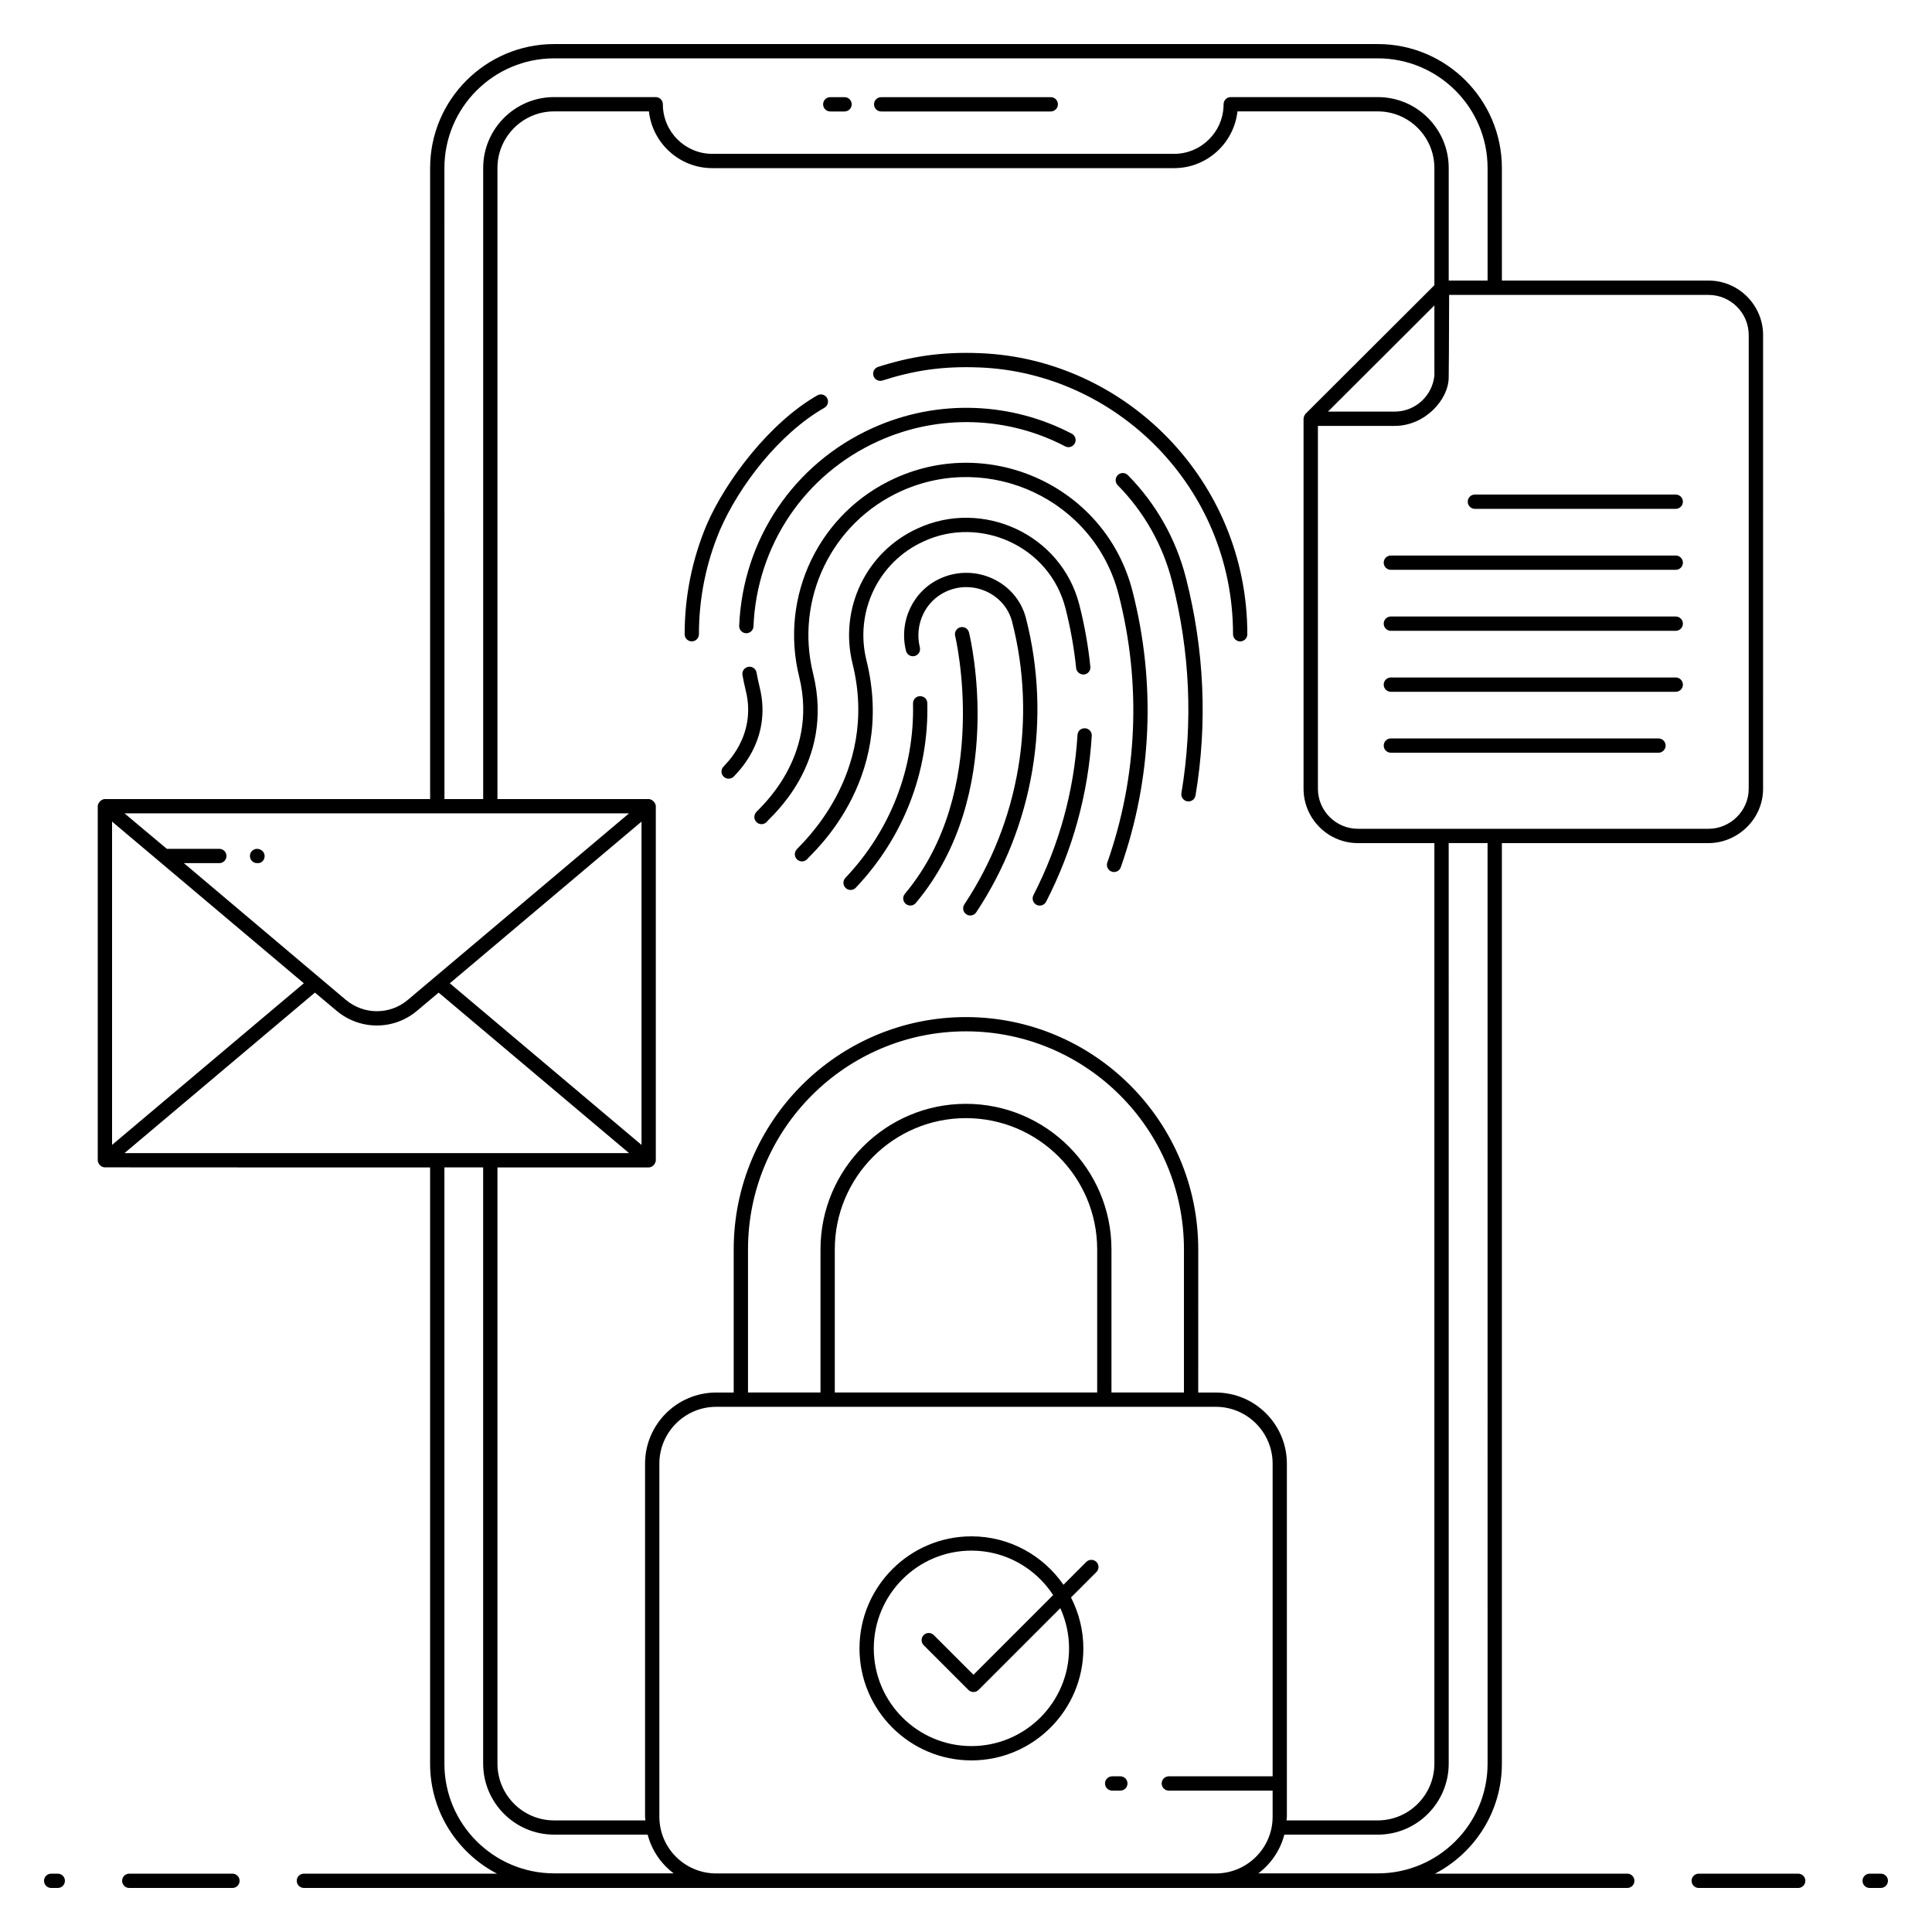 <?xml version="1.0" encoding="UTF-8"?>
<!-- Uploaded to: SVG Repo, www.svgrepo.com, Generator: SVG Repo Mixer Tools -->
<svg fill="#000000" width="800px" height="800px" version="1.1" viewBox="144 144 512 512" xmlns="http://www.w3.org/2000/svg">
 <g>
  <path d="m159.31 640.54h-1.75c-1.047 0-1.895 0.848-1.895 1.895 0 1.047 0.848 1.895 1.895 1.895h1.75c1.047 0 1.895-0.848 1.895-1.895 0-1.051-0.848-1.895-1.895-1.895z"/>
  <path d="m205.6 640.54h-27.344c-1.047 0-1.895 0.848-1.895 1.895 0 1.047 0.848 1.895 1.895 1.895h27.344c1.047 0 1.895-0.848 1.895-1.895 0-1.051-0.848-1.895-1.895-1.895z"/>
  <path d="m575.25 640.54h-50.965c10.52-5.484 17.73-16.469 17.73-29.117v-243.99h54.781c7.496 0 14.438-6.18 14.438-14.414l0.004-120.24c0-7.781-6.371-14.422-14.438-14.422h-54.781l-0.004-29.836c0-18.109-14.75-32.844-32.879-32.844h-218.27c-18.129 0-32.879 14.734-32.879 32.844v167.24h-86.18c-0.984 0-1.902 1.051-1.902 1.906v93.812c0 0.715 0.703 1.852 1.84 1.883 0.848 0.023 85.848 0.027 86.238 0.02v158.04c0 12.652 7.211 23.637 17.73 29.117h-51.176c-1.047 0-1.895 0.848-1.895 1.895 0 1.047 0.848 1.895 1.895 1.895h350.71c1.047 0 1.895-0.848 1.895-1.895 0-1.051-0.848-1.895-1.895-1.895zm-256.51-15.078v-93.582c0-8.305 6.754-15.059 15.059-15.059h132.4c8.305 0 15.059 6.754 15.059 15.059v82.863h-27.504c-1.047 0-1.895 0.848-1.895 1.895 0 1.047 0.848 1.895 1.895 1.895h27.504v6.93c0 8.152-6.523 14.773-14.621 15.012h-133.28c-8.094-0.238-14.617-6.859-14.617-15.012zm-42.91-172.08h40.074c1.199 0 1.895-1.223 1.895-1.895v-93.828c0-0.828-0.902-1.895-1.895-1.895h-40.074v-167.24c0-8.273 6.731-15.004 15-15.004h25.141c0.941 8.449 8.113 15.039 16.789 15.039h122.39c8.68 0 15.848-6.59 16.789-15.039h37.188c8.273 0 15 6.731 15 15.004v31.059l-34.117 34.051v0.004c-0.336 0.34-0.555 1-0.555 1.336v98.035c0 7.953 6.469 14.426 14.422 14.426h20.25v243.95c0 8.293-6.731 15.039-15 15.039h-24.188c0.016-0.324 0.098-0.633 0.098-0.961v-93.582c0-10.395-8.457-18.848-18.848-18.848h-4.644l0.004-37.922c0-33.953-27.617-61.574-61.57-61.574-33.934 0-61.539 27.621-61.539 61.574v37.922h-4.644c-10.391 0-18.848 8.453-18.848 18.848v93.582c0 0.328 0.082 0.637 0.098 0.961h-24.215c-8.273 0-15-6.746-15-15.039zm-51.312-48.805-50.82 42.832v-85.68c77.195 65.086 40.555 34.191 50.82 42.848zm-31.789-31.836h9.395c1.047 0 1.895-0.848 1.895-1.895s-0.848-1.895-1.895-1.895h-13.914l-11.211-9.402h133.7c-4.793 4.047-45.809 38.625-58.66 49.461-4.746 3.981-11.633 3.957-16.395-0.039-54.445-45.965-40.559-34.242-42.914-36.23zm121.28 74.672-50.805-42.832 50.805-42.848zm210.12-203.84c-0.574 5.328-5.047 9.504-10.52 9.504h-17.68l28.199-28.141zm-158.9 269.45v-37.922c0-19.18 15.59-34.785 34.75-34.785 19.18 0 34.785 15.605 34.785 34.785v37.922zm73.32 0v-37.922c0-21.27-17.305-38.574-38.57-38.574-21.254 0-38.539 17.305-38.539 38.574v37.922h-19.211v-37.922c0-31.863 25.906-57.785 57.75-57.785 31.863 0 57.781 25.922 57.781 57.785v37.922zm99.676 98.387c0 16.02-13.051 29.055-29.09 29.055h-31.668c3.348-2.519 5.809-6.102 6.898-10.266h24.77c10.363 0 18.789-8.445 18.789-18.824l-0.004-243.95h10.301zm-34.34-247.77c-5.859 0-10.625-4.766-10.625-10.625v-96.148h20.367c7.981 0 14.293-6.945 14.293-12.891 0.062-5.453 0.047-3.938 0.117-21.82h68.746c5.812 0 10.645 4.731 10.645 10.629v120.22c0 6.039-5.039 10.637-10.645 10.637-0.66-0.004-94.219-0.004-92.898-0.004zm-242.11-175.12c0-16.023 13.051-29.055 29.09-29.055h218.27c16.039 0 29.09 13.035 29.09 29.055v29.84h-10.301v-29.84c0-10.363-8.426-18.789-18.789-18.789h-38.977c-1.047 0-1.895 0.848-1.895 1.895 0 7.25-5.879 13.145-13.105 13.145h-122.39c-7.227 0-13.105-5.898-13.105-13.145 0-1.047-0.848-1.895-1.895-1.895h-26.93c-10.363 0-18.789 8.43-18.789 18.789v167.24h-10.266zm-34.316 218.53 5.746 4.82c6.168 5.184 15.117 5.195 21.262 0.039l5.777-4.856 50.469 42.535h-133.72c69.16-58.297 45.309-38.188 50.469-42.539zm34.316 204.36v-158.04h10.266v158c0 10.379 8.426 18.824 18.789 18.824h24.801c1.094 4.164 3.551 7.746 6.898 10.266h-31.66c-16.043 0-29.094-13.035-29.094-29.055z"/>
  <path d="m620.54 640.54h-26.355c-1.047 0-1.895 0.848-1.895 1.895 0 1.047 0.848 1.895 1.895 1.895h26.355c1.047 0 1.895-0.848 1.895-1.895 0-1.051-0.848-1.895-1.895-1.895z"/>
  <path d="m642.43 640.54h-2.949c-1.047 0-1.895 0.848-1.895 1.895 0 1.047 0.848 1.895 1.895 1.895l2.949-0.004c1.047 0 1.895-0.848 1.895-1.895s-0.848-1.891-1.895-1.891z"/>
  <path d="m377.52 173.54h44.941c1.047 0 1.895-0.848 1.895-1.895s-0.848-1.895-1.895-1.895h-44.941c-1.047 0-1.895 0.848-1.895 1.895s0.848 1.895 1.895 1.895z"/>
  <path d="m364.03 173.54h3.785c1.047 0 1.895-0.848 1.895-1.895s-0.848-1.895-1.895-1.895h-3.785c-1.047 0-1.895 0.848-1.895 1.895s0.848 1.895 1.895 1.895z"/>
  <path d="m440.9 614.74h-2.164c-1.047 0-1.895 0.848-1.895 1.895 0 1.047 0.848 1.895 1.895 1.895h2.164c1.047 0 1.895-0.848 1.895-1.895 0-1.047-0.848-1.895-1.895-1.895z"/>
  <path d="m377.86 244.84c8.09-2.582 15.645-3.867 25.781-3.457 35.957 1.426 67.125 31.539 67.125 70.699 0 1.047 0.848 1.895 1.895 1.895 1.047 0 1.895-0.848 1.895-1.895 0-40.871-32.453-72.961-70.762-74.484-10.438-0.445-18.652 0.93-27.086 3.633-0.996 0.316-1.547 1.387-1.227 2.379 0.316 1.004 1.383 1.547 2.379 1.23z"/>
  <path d="m327.33 313.97c1.047 0 1.895-0.848 1.895-1.895 0-9.508 1.863-18.777 5.531-27.527 5.156-11.91 15.758-25.633 27.723-32.488 0.906-0.52 1.223-1.676 0.707-2.582-0.523-0.91-1.68-1.227-2.586-0.703-12.621 7.207-24.223 22.523-29.328 34.293-3.875 9.238-5.832 19-5.832 29.012 0 1.047 0.844 1.891 1.891 1.891z"/>
  <path d="m442.9 269.92c-0.734-0.746-1.934-0.754-2.68-0.016-0.742 0.734-0.75 1.934-0.016 2.68 6.957 7.043 11.938 15.836 14.391 25.434 4.769 18.641 5.609 37.535 2.492 56.164-0.176 1.031 0.523 2.008 1.559 2.18 0.988 0.176 2-0.496 2.18-1.555 3.203-19.152 2.34-38.574-2.559-57.73-2.621-10.246-7.934-19.637-15.367-27.156z"/>
  <path d="m339.89 309.84c-0.039 1.047 0.77 1.93 1.816 1.973h0.078c1.012 0 1.852-0.797 1.895-1.816 0.895-21.484 13.586-40.301 33.125-49.105 16.34-7.387 34.59-6.398 49.477 1.395 0.922 0.492 2.066 0.129 2.555-0.801 0.484-0.926 0.125-2.07-0.805-2.555-15.926-8.336-35.406-9.355-52.789-1.492-20.848 9.402-34.395 29.48-35.352 52.402z"/>
  <path d="m345.3 326.05c-0.312-1.266-0.582-2.531-0.805-3.801-0.184-1.031-1.156-1.723-2.199-1.531-1.027 0.184-1.715 1.168-1.531 2.199 0.242 1.348 0.523 2.695 0.859 4.047 3.059 12.25-5.695 19.836-5.914 20.215-0.715 0.766-0.668 1.965 0.098 2.676 0.77 0.711 1.965 0.668 2.68-0.098 0.215-0.383 10.422-9.281 6.812-23.707z"/>
  <path d="m381.27 270.7c-20.125 9.074-30.828 31.266-25.453 52.758 5.262 21.469-10.906 34.945-11.395 35.762-0.719 0.762-0.68 1.957 0.082 2.676 0.758 0.719 1.957 0.684 2.68-0.078 0.621-1.051 18.211-15.195 12.312-39.27-4.93-19.723 4.883-40.078 23.336-48.398 23.324-10.562 51.176 2.211 57.633 27.461 6.047 23.629 5.008 48.168-3.012 70.961-0.348 0.988 0.172 2.066 1.156 2.414 0.969 0.348 2.066-0.16 2.414-1.156 8.27-23.5 9.34-48.797 3.106-73.156-7.039-27.539-37.406-41.504-62.859-29.973z"/>
  <path d="m431.56 337c-1.164-0.039-1.945 0.734-2.008 1.773-0.926 14.875-4.856 29.164-11.684 42.461-0.48 0.93-0.109 2.074 0.816 2.551 0.93 0.477 2.074 0.109 2.547-0.82 7.07-13.766 11.137-28.555 12.098-43.953 0.07-1.051-0.723-1.949-1.77-2.012z"/>
  <path d="m373.63 319.05c-3.227-12.887 3.156-26.168 15.184-31.59 14.84-6.867 33.309 1.156 37.551 17.746 1.328 5.207 2.277 10.543 2.828 15.859 0.105 1.043 1.113 1.773 2.074 1.691 1.043-0.105 1.797-1.039 1.691-2.078-0.566-5.496-1.551-11.02-2.922-16.406-4.805-18.789-25.727-28.133-42.793-20.254-13.688 6.168-20.957 21.289-17.289 35.949 7.297 29.625-14.32 48.301-14.801 49.121-0.719 0.762-0.68 1.961 0.082 2.68 0.762 0.715 1.957 0.684 2.68-0.082 0.562-0.98 23.676-20.312 15.715-52.637z"/>
  <path d="m415.9 307.87c-2.457-9.668-13.348-14.789-22.684-10.586-7.227 3.258-11.062 11.328-9.121 19.184 0.246 1.012 1.238 1.641 2.293 1.387 1.012-0.25 1.637-1.277 1.383-2.293-1.5-6.082 1.445-12.32 7.004-14.824 7.219-3.258 15.59 0.727 17.457 8.07 6.547 25.582 1.93 52.871-12.672 74.867-0.578 0.871-0.34 2.047 0.531 2.625 0.867 0.578 2.043 0.344 2.625-0.531 15.191-22.891 19.996-51.281 13.184-77.898z"/>
  <path d="m387.81 328.48c-1.047 0.027-1.875 0.895-1.852 1.938 0.406 17.191-5.957 33.613-17.922 46.234-0.719 0.758-0.684 1.957 0.074 2.676 0.762 0.723 1.961 0.688 2.68-0.07 12.656-13.352 19.387-30.73 18.957-48.93-0.023-1.043-0.789-1.793-1.938-1.848z"/>
  <path d="m400.8 311.62c-0.246-1.012-1.254-1.633-2.289-1.391-1.012 0.25-1.641 1.273-1.387 2.293 0.102 0.406 9.68 40.926-13.324 68.348-0.672 0.801-0.57 1.996 0.234 2.668 0.805 0.676 2 0.566 2.668-0.234 24.227-28.875 14.523-69.949 14.098-71.684z"/>
  <path d="m431.88 557.93-6.051 6.055c-5.359-7.746-14.285-12.84-24.391-12.84-16.359 0-29.664 13.332-29.664 29.715 0 16.355 13.305 29.664 29.664 29.664s29.664-13.305 29.664-29.664c0-4.867-1.199-9.453-3.277-13.516l6.734-6.734c0.738-0.738 0.738-1.938 0-2.68-0.742-0.742-1.941-0.742-2.68 0zm-4.566 22.926c0 14.27-11.609 25.875-25.875 25.875-14.27 0-25.875-11.605-25.875-25.875 0-14.297 11.609-25.926 25.875-25.926 9.059 0 17.035 4.699 21.66 11.781l-21.117 21.121-10.516-10.52c-0.738-0.738-1.938-0.738-2.68 0-0.738 0.738-0.738 1.938 0 2.68l11.855 11.859c0.355 0.355 0.836 0.555 1.34 0.555 0.504 0 0.984-0.199 1.34-0.555l21.672-21.676c1.477 3.262 2.32 6.871 2.32 10.68z"/>
  <path d="m212.13 368.95c-1.047 0-1.895 0.848-1.895 1.895s0.848 1.895 1.895 1.895h0.215c1.047 0 1.785-0.848 1.785-1.895s-0.953-1.895-2-1.895z"/>
  <path d="m588.09 275.06h-53.23c-1.047 0-1.895 0.848-1.895 1.895s0.848 1.895 1.895 1.895h53.23c1.047 0 1.895-0.848 1.895-1.895s-0.848-1.895-1.895-1.895z"/>
  <path d="m588.09 291.22h-75.496c-1.047 0-1.895 0.848-1.895 1.895s0.848 1.895 1.895 1.895h75.5c1.047 0 1.895-0.848 1.895-1.895-0.004-1.047-0.852-1.895-1.898-1.895z"/>
  <path d="m588.09 307.38h-75.496c-1.047 0-1.895 0.848-1.895 1.895s0.848 1.895 1.895 1.895h75.5c1.047 0 1.895-0.848 1.895-1.895-0.004-1.047-0.852-1.895-1.898-1.895z"/>
  <path d="m588.09 323.54h-75.496c-1.047 0-1.895 0.848-1.895 1.895 0 1.047 0.848 1.895 1.895 1.895h75.5c1.047 0 1.895-0.848 1.895-1.895-0.004-1.047-0.852-1.895-1.898-1.895z"/>
  <path d="m583.51 339.69h-70.914c-1.047 0-1.895 0.848-1.895 1.895 0 1.047 0.848 1.895 1.895 1.895h70.914c1.047 0 1.895-0.848 1.895-1.895 0-1.047-0.848-1.895-1.895-1.895z"/>
 </g>
</svg>